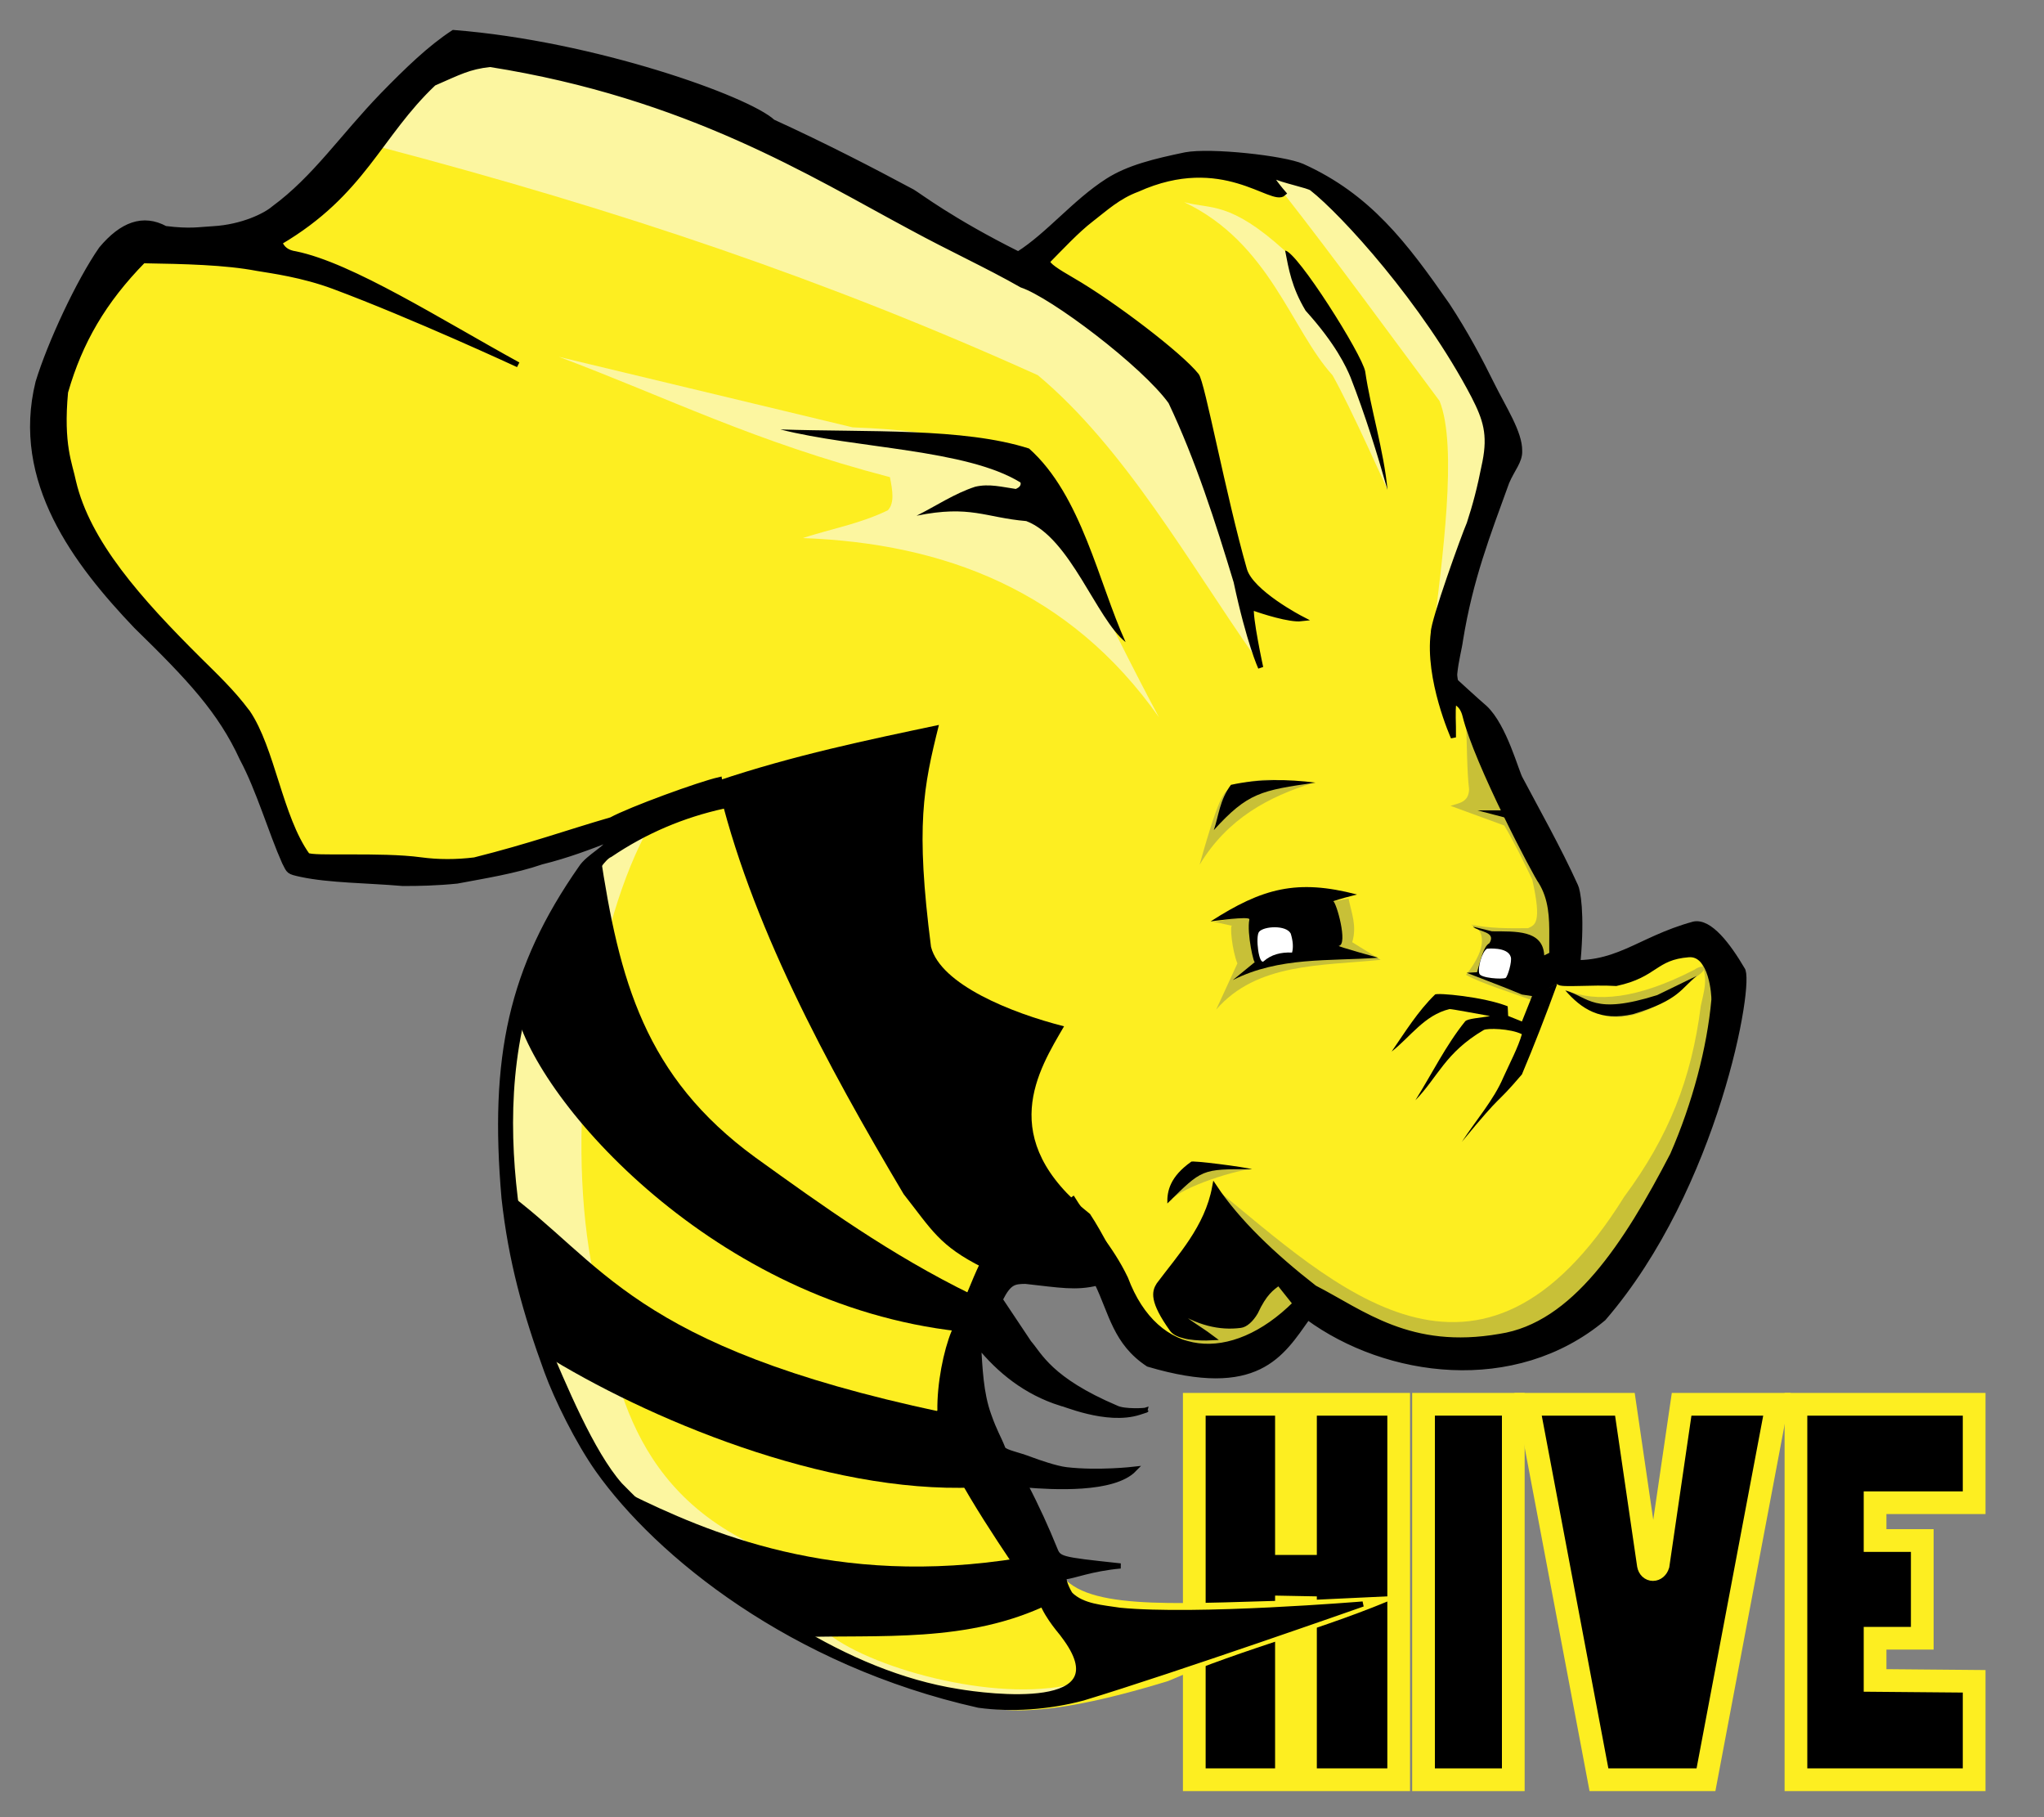 <svg width="45" height="40" viewBox="0 0 45 40" fill="none" xmlns="http://www.w3.org/2000/svg">
<rect x="0" y="0" width="45" height="40" fill="#808080" stroke="none"/>
<path fill-rule="evenodd" clip-rule="evenodd" d="M26.293 30.911V39.176H28.322V35.377L28.741 35.385V39.176H30.793V30.911H28.741V33.978H28.322V30.911L26.293 30.911Z" fill="black" stroke="#FDEE21" stroke-width="0.5"/>
<path fill-rule="evenodd" clip-rule="evenodd" d="M33.316 30.911H31.34V39.176H33.316V30.911Z" fill="black" stroke="#FDEE21" stroke-width="0.5"/>
<path fill-rule="evenodd" clip-rule="evenodd" d="M33.641 30.911L35.202 39.176H37.558L39.12 30.911H37.022L36.505 34.447C36.461 34.583 36.316 34.583 36.29 34.447L35.773 30.911L33.641 30.911Z" fill="black" stroke="#FDEE21" stroke-width="0.5"/>
<path fill-rule="evenodd" clip-rule="evenodd" d="M43.462 30.911H39.539V39.176H43.462V37.009L41.281 36.99L41.281 36.061H42.32V33.91H41.281L41.281 33.078H43.462V30.911Z" fill="black" stroke="#FDEE21" stroke-width="0.5"/>
<path fill-rule="evenodd" clip-rule="evenodd" d="M22.278 5.847C21.947 4.942 10.581 0.523 10.436 1.008C8.349 1.552 7.499 3.958 6.064 5.481L2.875 5.299C1.471 7.105 0.734 8.95 1.236 10.868C3.036 13.307 5.125 15.382 6.428 18.446C6.531 19.89 12.677 18.597 13.995 18.311C12.195 19.599 10.628 21.596 11.301 27.347C11.916 30.048 12.337 33.063 17.79 36.118C18.508 36.52 19.993 36.984 20.912 37.322C21.79 37.725 22.817 37.89 25.715 37.004C27.391 36.281 29.202 35.846 30.842 35.125L28.87 35.218C26.154 35.277 24.058 35.479 23.411 34.721L20.912 30.406L22.369 27.575C24.386 27.782 25.055 29.418 26.832 30.04L28.927 28.488C35.013 32.08 37.434 26.212 38.128 21.641C38.053 19.781 34.101 22.224 34.341 21.355C34.433 19.356 32.804 16.74 31.751 14.703L32.97 9.988C33.523 9.495 30.41 4.251 27.869 3.597C25.639 3.023 22.278 5.847 22.278 5.847L22.278 5.847Z" fill="#FDEE21"/>
<path fill-rule="evenodd" clip-rule="evenodd" d="M32.275 15.867C32.297 16.373 32.295 16.989 32.343 17.373C32.335 17.666 32.115 17.677 31.934 17.738L33.118 18.172C33.353 18.567 33.542 18.963 33.733 19.359C33.954 20.332 33.789 20.36 33.642 20.431C33.212 20.436 32.783 20.437 32.383 20.352C32.562 20.446 32.602 20.515 32.621 20.636C32.656 20.86 32.512 21.165 32.275 21.459C32.625 21.653 33.264 21.843 33.738 22.023L34.279 20.82C34.034 19.051 33.291 17.421 32.275 15.867Z" fill="#C8C037"/>
<path fill-rule="evenodd" clip-rule="evenodd" d="M34.484 21.799C35.141 22.073 36.048 21.993 37.306 21.344C37.493 21.211 37.668 21.291 37.333 21.51C35.683 22.99 34.893 22.25 34.484 21.799Z" fill="#C8C037"/>
<path fill-rule="evenodd" clip-rule="evenodd" d="M37.432 21.15C37.627 21.524 37.509 21.828 37.444 22.143C37.24 23.748 36.74 25.017 35.758 26.343C32.566 31.475 29.344 28.264 26.775 26.174L25.712 28.837C25.655 29.07 25.421 29.252 27.081 29.983L28.771 28.788C35.22 33.695 39.789 21.921 37.432 21.151L37.432 21.15Z" fill="#C8C037"/>
<path fill-rule="evenodd" clip-rule="evenodd" d="M27.553 25.736C27.118 25.767 25.823 26.207 25.766 26.462L26.361 25.575L27.553 25.736Z" fill="#C8C037"/>
<path fill-rule="evenodd" clip-rule="evenodd" d="M26.707 20.295C26.787 20.295 27.169 20.397 27.128 20.374C27.07 20.342 27.122 20.911 27.242 21.207L26.775 22.223C27.67 21.192 29.084 21.261 30.396 21.128L29.77 20.74C29.879 20.377 29.751 20.09 29.69 19.781L26.707 20.295Z" fill="#C8C037"/>
<path fill-rule="evenodd" clip-rule="evenodd" d="M28.905 17.236C27.945 17.53 27.027 18.011 26.41 19.035C26.881 17.347 26.976 17.411 27.128 17.328C27.786 17.033 28.325 17.217 28.905 17.236Z" fill="#C8C037"/>
<path fill-rule="evenodd" clip-rule="evenodd" d="M23.784 37.025C22.624 38.305 20.035 36.928 17.886 36.226C12.423 32.753 11.356 29.483 11.282 26.275C11.001 21.68 12.412 19.01 14.197 18.377C13.016 20.654 12.465 24.742 13.013 27.781C13.455 29.472 13.464 32.324 16.293 33.851C17.678 34.63 17.303 35.238 18.24 35.968C19.267 36.769 22.129 37.53 23.784 37.025L23.784 37.025Z" fill="#FCF6A0"/>
<path fill-rule="evenodd" clip-rule="evenodd" d="M25.515 15.789C23.551 13.004 20.788 11.958 17.673 11.844C18.297 11.64 18.922 11.534 19.546 11.233C19.699 11.072 19.649 10.79 19.592 10.503C16.593 9.72 14.7 8.752 12.305 7.855L18.772 9.407C23.14 9.573 22.765 10.651 25.515 15.789L25.515 15.789Z" fill="#FCF6A0"/>
<path fill-rule="evenodd" clip-rule="evenodd" d="M27.619 14.446C26.168 12.373 24.76 9.859 22.849 8.259C18.236 6.177 13.672 4.631 8.324 3.224L10.031 1.029C15.706 2.324 21.037 4.492 25.811 8.065C26.619 10.108 27.158 12.153 27.619 14.445L27.619 14.446Z" fill="#FCF6A0"/>
<path fill-rule="evenodd" clip-rule="evenodd" d="M30.547 10.784C30.547 10.784 29.733 8.958 29.337 8.261C28.418 7.243 27.953 5.345 26.07 4.45C26.666 4.611 27.073 4.419 28.289 5.521L30.203 9.153L30.547 10.784Z" fill="#FCF6A0"/>
<path fill-rule="evenodd" clip-rule="evenodd" d="M31.556 13.947C31.744 12.365 32.101 9.828 31.692 8.825C30.554 7.299 29.408 5.72 28.261 4.255C28.071 4.079 27.935 3.839 27.785 3.652C29.397 4.069 31.079 5.19 33.348 9.615L31.556 13.947Z" fill="#FCF6A0"/>
<path fill-rule="evenodd" clip-rule="evenodd" d="M24.781 14.134C24.139 13.628 23.567 11.841 22.594 11.47C21.693 11.394 21.363 11.111 20.179 11.352C20.608 11.137 21.014 10.862 21.47 10.714C21.779 10.641 22.07 10.722 22.365 10.763C22.438 10.729 22.485 10.686 22.467 10.621C21.276 9.884 18.83 9.874 17.18 9.453C19.095 9.517 21.215 9.411 22.655 9.873C23.812 10.9 24.188 12.835 24.781 14.134Z" fill="black"/>
<path fill-rule="evenodd" clip-rule="evenodd" d="M28.293 5.515C28.559 5.54 29.989 7.802 30.056 8.178C30.175 9.001 30.468 9.924 30.547 10.785C30.312 9.959 30.055 9.133 29.734 8.308C29.64 8.08 29.403 7.566 28.744 6.839C28.437 6.326 28.371 5.923 28.293 5.515L28.293 5.515Z" fill="black"/>
<path fill-rule="evenodd" clip-rule="evenodd" d="M33.139 17.838H32.527L33.204 18.015L33.139 17.838Z" fill="black"/>
<path fill-rule="evenodd" clip-rule="evenodd" d="M28.962 17.227C28.347 17.151 27.716 17.141 27.1 17.276C26.849 17.613 26.832 17.956 26.723 18.272C27.471 17.448 27.767 17.398 28.962 17.227Z" fill="black"/>
<path fill-rule="evenodd" clip-rule="evenodd" d="M37.353 21.482C37.011 21.755 36.976 22.012 35.964 22.32C35.226 22.495 34.809 22.199 34.461 21.801C34.988 21.952 35.072 22.35 36.485 21.904L37.353 21.482Z" fill="black"/>
<path fill-rule="evenodd" clip-rule="evenodd" d="M34.286 21.652C34.04 22.33 33.774 23.015 33.506 23.65C32.868 24.398 33.14 23.971 32.185 25.133C32.491 24.662 32.888 24.209 33.096 23.718C33.242 23.395 33.424 23.052 33.505 22.765C33.252 22.638 32.733 22.628 32.663 22.674C31.814 23.174 31.661 23.704 31.16 24.22C31.523 23.64 31.833 23.007 32.254 22.485C32.301 22.418 32.613 22.405 32.804 22.365C32.507 22.314 31.956 22.207 31.912 22.212C31.358 22.345 31.048 22.827 30.637 23.148C30.936 22.715 31.212 22.264 31.593 21.892C31.631 21.848 32.66 21.939 33.193 22.151L33.203 22.363L33.506 22.485L33.734 21.915L34.286 21.652Z" fill="black"/>
<path fill-rule="evenodd" clip-rule="evenodd" d="M27.567 25.738C27.431 25.691 26.224 25.536 26.224 25.573C25.76 25.902 25.69 26.218 25.7 26.491C26.471 25.733 26.442 25.731 27.567 25.738Z" fill="black"/>
<path fill-rule="evenodd" clip-rule="evenodd" d="M26.652 20.283C26.652 20.283 27.523 20.156 27.506 20.238C27.443 20.54 27.613 21.276 27.632 21.173L27.142 21.573C28.167 21.057 29.247 21.161 30.342 21.082C30.342 21.082 29.42 20.828 29.476 20.82C29.682 20.791 29.421 19.858 29.351 19.838C29.526 19.779 29.698 19.734 29.875 19.69C28.557 19.345 27.794 19.548 26.652 20.283L26.652 20.283Z" fill="black"/>
<path fill-rule="evenodd" clip-rule="evenodd" d="M34.191 20.933L33.997 21.03C33.97 20.463 33.361 20.505 32.847 20.5L32.426 20.397C32.554 20.515 32.95 20.506 32.79 20.762C32.656 20.834 32.594 21.142 32.517 21.401L32.289 21.413C32.691 21.57 33.065 21.708 33.507 21.892L33.769 21.932L34.395 21.595L34.191 20.933Z" fill="black"/>
<path fill-rule="evenodd" clip-rule="evenodd" d="M28.417 20.551C28.319 20.357 27.826 20.385 27.72 20.51C27.634 20.612 27.715 21.266 27.825 21.156C27.985 21.015 28.195 20.956 28.446 20.968C28.477 20.847 28.466 20.716 28.417 20.551Z" fill="white"/>
<path fill-rule="evenodd" clip-rule="evenodd" d="M33.148 21.526C33.194 21.492 33.292 21.164 33.261 21.066C33.196 20.834 32.737 20.883 32.737 20.883C32.625 20.949 32.527 21.31 32.568 21.429C32.588 21.53 33.074 21.562 33.148 21.526Z" fill="white"/>
<path fill-rule="evenodd" clip-rule="evenodd" d="M13.535 32.842L13.825 32.87C15.542 33.713 18.37 34.964 22.464 34.292L23.106 35.303C21.303 36.179 19.364 35.977 17.547 36.038L13.535 32.842Z" fill="black"/>
<path fill-rule="evenodd" clip-rule="evenodd" d="M11.07 26.176L11.931 29.787C14.234 31.227 18.168 32.876 21.447 32.743L20.723 31.08C13.877 29.626 13.298 27.789 11.07 26.175L11.07 26.176Z" fill="black"/>
<path fill-rule="evenodd" clip-rule="evenodd" d="M13.211 18.778C13.632 21.577 14.193 23.699 16.627 25.476C18.118 26.549 19.599 27.617 21.4 28.498C21.4 28.498 21.242 29.32 21.11 29.305C15.75 28.71 11.827 24.266 11.352 22.236C11.812 20.68 12.472 19.707 13.211 18.778H13.211Z" fill="black"/>
<path fill-rule="evenodd" clip-rule="evenodd" d="M15.785 17.192C16.499 20.294 18.202 23.436 19.895 26.286C20.515 27.073 20.678 27.421 21.634 27.9C22.926 28.309 23.84 28.205 24.779 28.143C24.522 27.667 24.293 27.17 23.998 26.723C21.897 25.061 22.868 23.549 23.426 22.591C22.258 22.296 20.71 21.669 20.497 20.843C20.154 18.175 20.328 17.328 20.671 15.957C19.09 16.291 17.487 16.621 15.785 17.192L15.785 17.192Z" fill="black"/>
<path fill-rule="evenodd" clip-rule="evenodd" d="M9.983 0.717C9.463 1.056 8.963 1.542 8.424 2.094C7.53 3.019 6.937 3.921 6.027 4.589C5.846 4.746 5.335 4.999 4.694 5.036C4.391 5.051 4.195 5.101 3.639 5.031C3.149 4.766 2.684 4.939 2.23 5.482C1.732 6.198 1.101 7.558 0.839 8.414C0.299 10.597 1.677 12.395 2.998 13.782C4.174 14.93 4.851 15.648 5.334 16.701C5.699 17.383 5.97 18.32 6.263 18.977C6.369 19.186 6.347 19.185 6.631 19.247C7.246 19.379 8.098 19.38 8.856 19.445C9.185 19.449 9.635 19.437 10.062 19.393C10.651 19.282 11.342 19.173 11.922 18.972C12.488 18.833 12.992 18.64 13.447 18.462C13.389 18.661 12.955 18.853 12.793 19.105C11.251 21.312 10.829 23.275 11.098 26.373C11.249 27.747 11.564 28.885 12.04 30.188C12.258 30.784 12.721 31.728 13.164 32.355C14.484 34.219 17.436 36.614 21.546 37.535C22.262 37.633 23.076 37.581 23.841 37.377C25.87 36.762 30.003 35.308 30.003 35.308C30.003 35.308 26.334 35.612 24.654 35.446C24.265 35.385 23.836 35.364 23.565 35.099C23.519 35.04 23.354 34.708 23.461 34.705C23.606 34.701 24.024 34.527 24.669 34.47C23.292 34.322 23.312 34.323 23.211 34.072C23.055 33.683 22.816 33.151 22.569 32.685C23.174 32.736 24.514 32.812 24.969 32.342C24.969 32.342 24.176 32.434 23.475 32.352C23.239 32.324 22.837 32.181 22.716 32.136C22.402 32.014 22.143 31.976 22.083 31.896C21.973 31.618 21.899 31.524 21.768 31.152C21.589 30.659 21.575 30.109 21.541 29.605C21.999 30.17 22.583 30.646 23.356 30.889C23.366 30.868 24.359 31.32 25.08 31.088L25.23 31.039C25.23 31.053 24.752 31.081 24.577 30.994C23.11 30.371 22.889 29.826 22.652 29.555L22.019 28.606C22.212 28.222 22.321 28.207 22.576 28.204C23.348 28.29 23.684 28.355 24.153 28.242C24.471 28.895 24.556 29.552 25.279 30.028C27.686 30.742 28.209 29.816 28.792 28.997C30.524 30.268 33.343 30.66 35.302 29.019C37.791 26.138 38.579 21.597 38.358 21.338C38.048 20.811 37.64 20.267 37.289 20.342C36.041 20.683 35.581 21.316 34.344 21.171C34.491 21.163 34.739 21.159 34.741 21.145C34.836 20.098 34.733 19.591 34.687 19.504C34.312 18.676 33.819 17.805 33.475 17.152C33.386 17.016 33.126 15.988 32.69 15.581C32.503 15.421 32.046 15.001 32.046 15.001L32.007 15.448C32.007 15.448 32.186 15.475 32.254 15.752C32.512 16.803 33.826 19.287 33.923 19.406C34.389 20.158 33.97 21.095 34.324 21.62C34.358 21.687 35.047 21.614 35.58 21.647C36.458 21.459 36.421 21.072 37.179 21.014C37.689 20.975 37.74 21.933 37.734 22.008C37.639 23.067 37.316 24.298 36.824 25.422C35.799 27.396 34.651 29.169 33.023 29.417C31.038 29.764 30.006 28.896 28.93 28.343L28.518 28.694C27.12 30.087 25.459 29.963 24.779 28.143C24.441 27.437 24.001 27.005 23.623 26.399L21.622 27.84C21.456 28.182 21.251 28.721 21.002 29.322C20.829 29.741 20.684 30.459 20.694 31.056C20.437 31.493 21.582 33.265 22.306 34.343C22.519 34.661 22.918 35.217 22.931 35.251C23.074 35.623 23.389 35.952 23.408 35.992C24.751 37.743 21.713 37.34 21.086 37.234C19.849 37.037 18.638 36.52 17.5 35.829C17.434 35.789 17.369 35.748 17.303 35.707C15.951 34.855 14.707 33.766 13.649 32.689C13.018 31.974 12.417 30.511 11.974 29.473C11.309 26.977 10.355 22.652 12.94 19.374C13.103 19.187 13.28 18.875 13.431 18.813C14.198 18.294 15.032 17.94 15.929 17.743L15.839 17.162C15.391 17.264 13.883 17.815 13.457 18.046C12.487 18.327 11.683 18.62 10.447 18.93C10.045 18.979 9.65 18.98 9.265 18.928C8.376 18.807 6.861 18.915 6.764 18.825C6.163 17.986 5.998 16.482 5.449 15.677L5.442 15.669L5.435 15.661C5.115 15.231 4.742 14.88 4.374 14.515C3.058 13.207 1.932 11.943 1.617 10.603C1.537 10.208 1.333 9.798 1.442 8.627L1.444 8.622L1.446 8.616C1.762 7.523 2.277 6.631 3.152 5.738C4.061 5.753 4.962 5.773 5.663 5.907C5.985 5.961 6.654 6.048 7.346 6.305C9.095 6.957 11.407 8.029 11.407 8.029C9.671 7.076 7.731 5.838 6.506 5.588C6.324 5.562 6.212 5.479 6.157 5.334C8 4.251 8.337 2.977 9.549 1.833C10.103 1.592 10.319 1.469 10.79 1.418C15.143 2.106 17.883 3.84 20.051 4.999C20.931 5.478 21.731 5.84 22.495 6.275C23.164 6.496 25.185 8.021 25.776 8.844C26.377 10.112 26.815 11.482 27.215 12.804C27.502 14.149 27.754 14.694 27.754 14.694C27.754 14.694 27.51 13.569 27.551 13.367C27.803 13.462 28.401 13.648 28.649 13.619C28.649 13.619 27.542 13.047 27.397 12.542C26.932 10.92 26.465 8.395 26.34 8.263C25.985 7.817 24.506 6.685 23.599 6.162C23.256 5.964 23.071 5.841 23.056 5.754C23.346 5.461 23.704 5.074 24.025 4.828C24.332 4.592 24.612 4.326 25.041 4.167C26.925 3.318 28.003 4.493 28.258 4.256C28.258 4.256 27.853 3.791 28.033 3.867C28.217 3.967 28.818 4.085 28.884 4.146C29.571 4.684 31.366 6.647 32.448 8.718C32.708 9.226 32.814 9.56 32.693 10.171C32.572 10.783 32.479 11.119 32.347 11.527C32.228 11.8 31.554 13.67 31.557 13.921C31.421 14.946 31.997 16.23 31.997 16.23C32.002 15.882 31.975 15.696 32.007 15.447L32.045 15.002C32.045 15.002 32.021 14.883 32.025 14.836C32.055 14.528 32.13 14.269 32.152 14.093C32.369 12.753 32.745 11.789 33.171 10.614C33.298 10.317 33.464 10.152 33.455 9.926C33.462 9.525 33.104 8.987 32.845 8.462C32.583 7.931 32.271 7.339 31.861 6.715C30.925 5.37 30.128 4.318 28.669 3.66C28.26 3.481 26.653 3.305 26.098 3.409C25.425 3.55 24.846 3.688 24.384 3.984C23.658 4.449 23.087 5.169 22.418 5.593C20.936 4.853 20.221 4.298 20.088 4.222C19.208 3.75 18.151 3.203 17.014 2.684C16.469 2.175 13.084 0.96 9.984 0.717L9.983 0.717ZM28.93 28.342C28.017 27.628 27.248 26.894 26.742 26.137C26.576 27.027 25.976 27.661 25.512 28.284C25.42 28.43 25.353 28.629 25.808 29.265C25.931 29.434 26.374 29.463 26.674 29.447C26.369 29.217 25.906 28.973 25.831 28.762C26.367 29.127 26.863 29.232 27.311 29.173C27.414 29.162 27.541 29.053 27.639 28.886C27.839 28.456 27.996 28.353 28.154 28.237L28.518 28.694L28.93 28.342Z" fill="black" stroke="black" stroke-width="0.114"/>
</svg>
